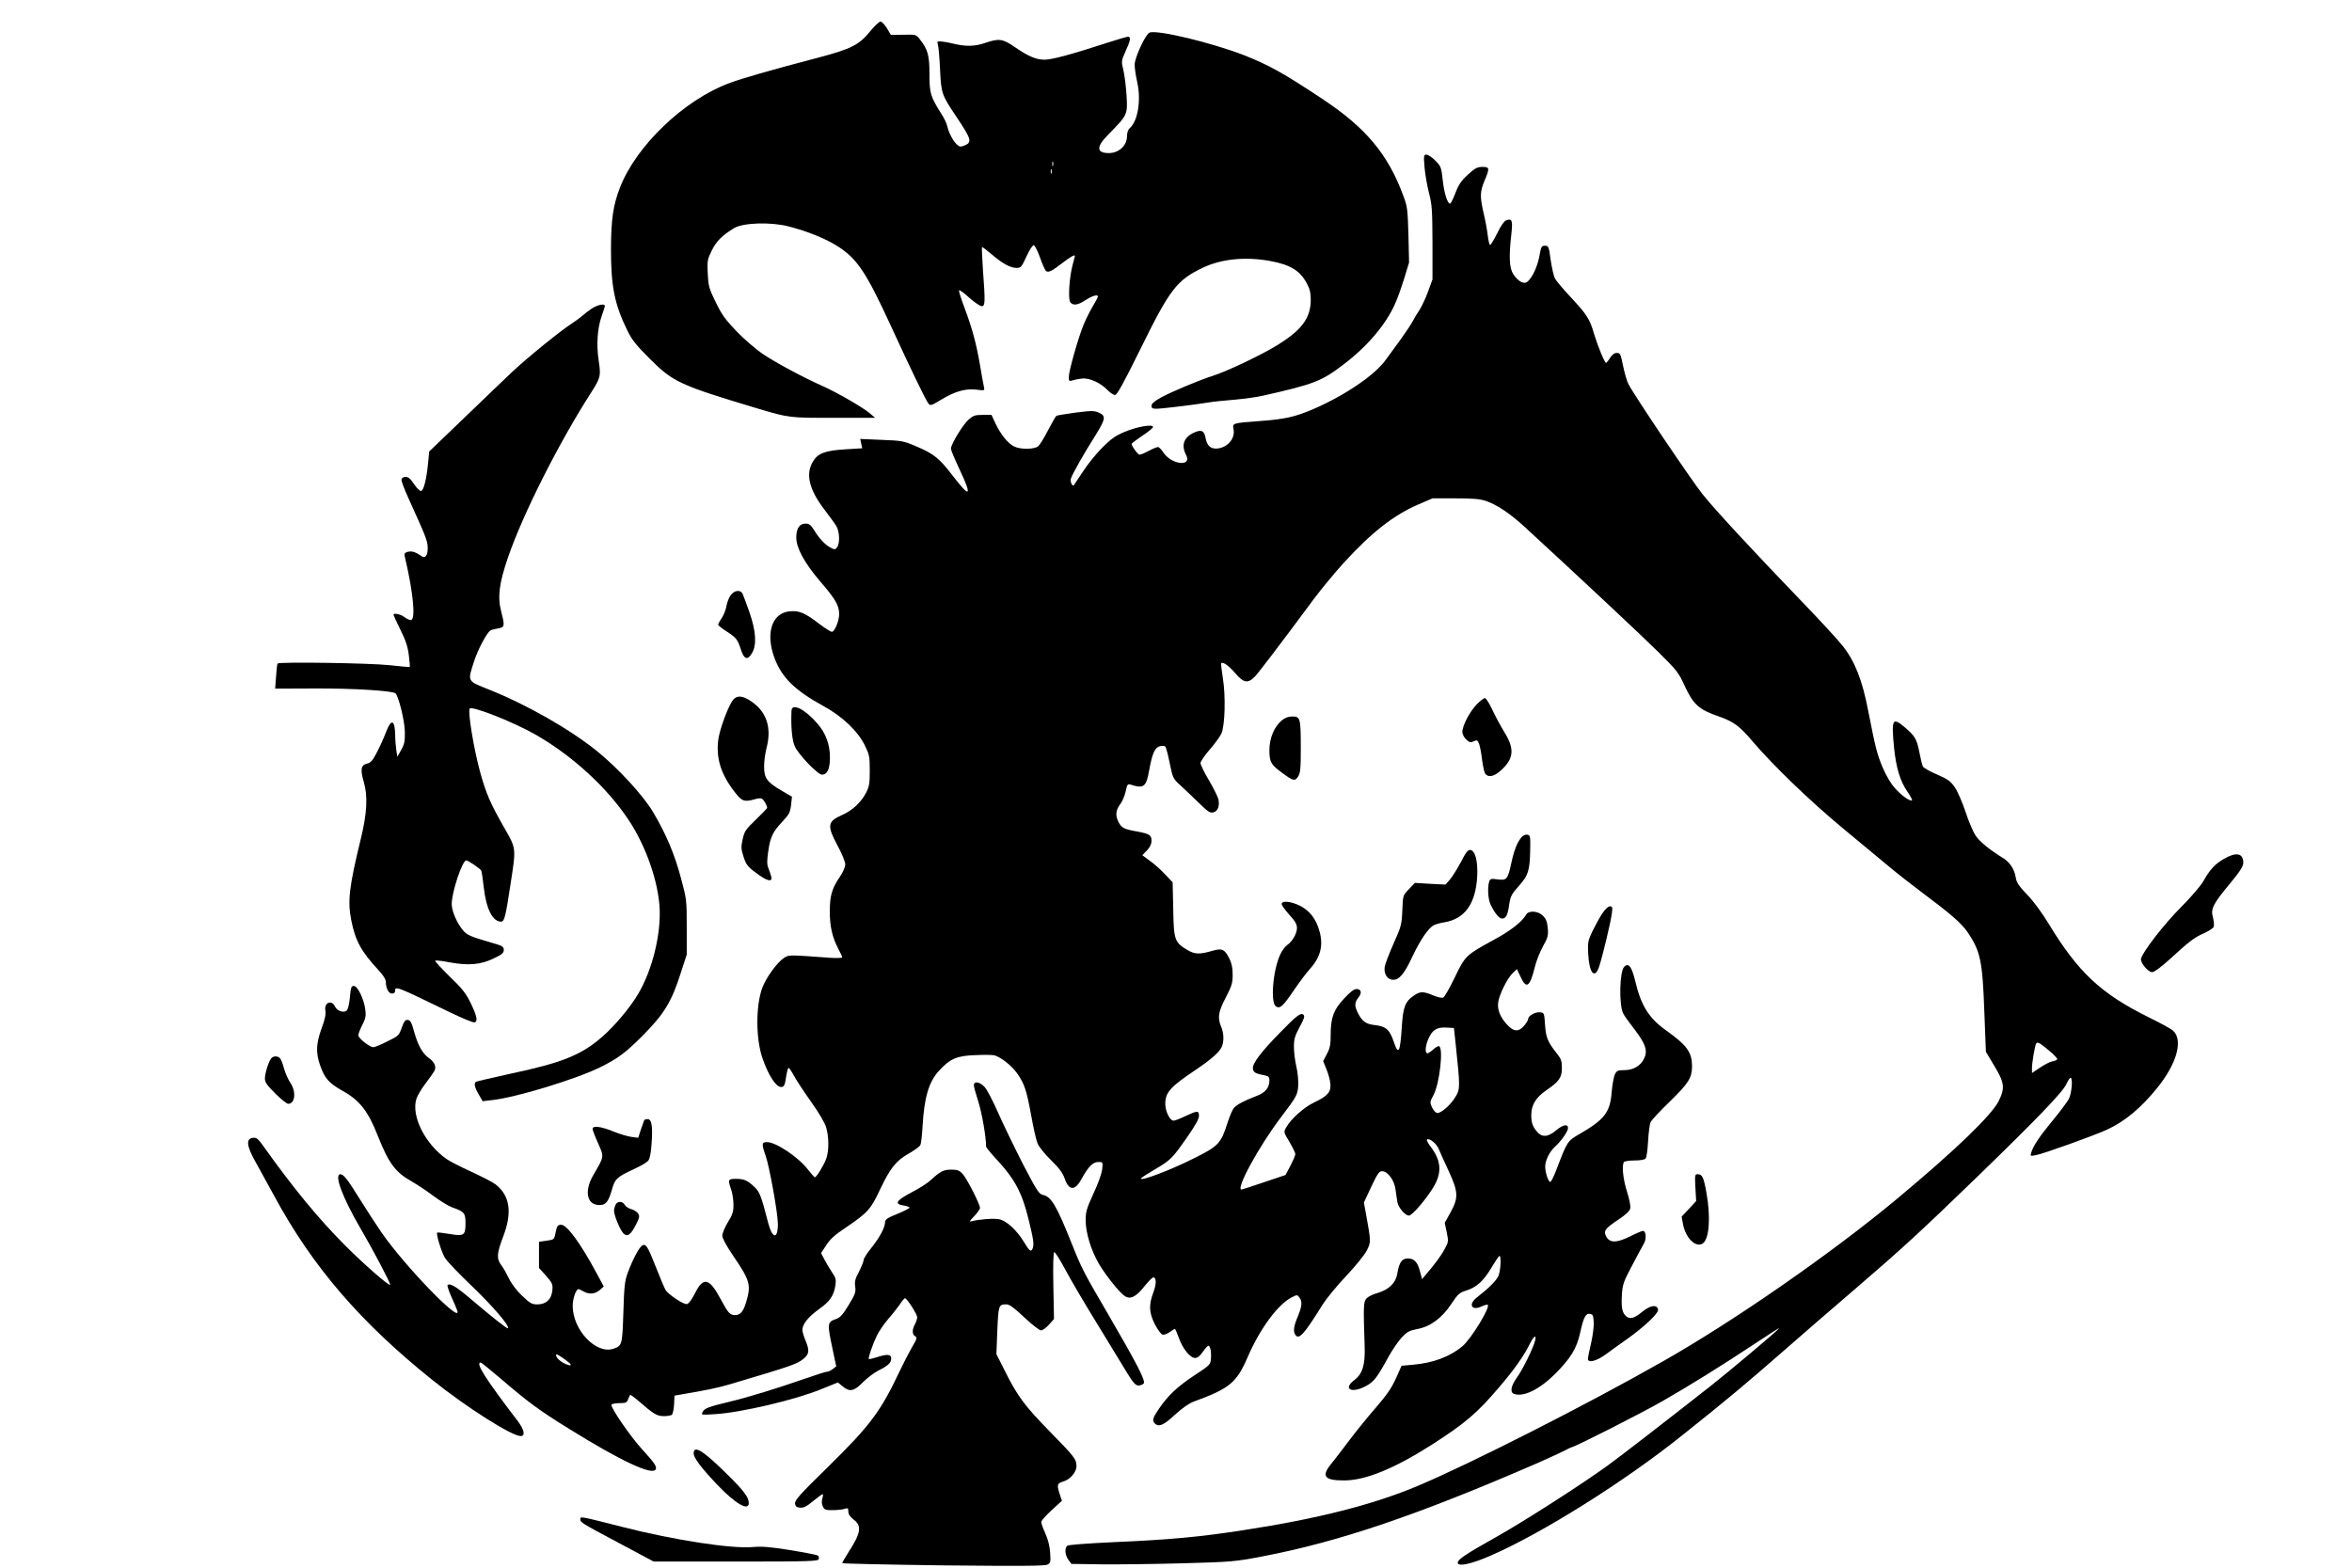 <?xml version="1.0" encoding="UTF-8" standalone="yes"?>
<svg version="1.0" xmlns="http://www.w3.org/2000/svg" width="1536" height="1024" viewBox="0 0 1536 1024" preserveAspectRatio="xMidYMid meet">
  <g transform="translate(0,1024) scale(0.1,-0.1)" fill="#000000" stroke="none">
    <path d="M5684 10037 c-73 -90 -124 -116 -331 -171 -331 -87 -508 -138 -593
-170 -294 -110 -606 -409 -711 -681 -45 -115 -58 -206 -59 -401 0 -246 23
-361 107 -533 30 -62 58 -96 148 -186 151 -151 195 -171 705 -324 202 -60 204
-61 495 -60 l270 0 -38 32 c-44 37 -214 135 -302 174 -128 57 -309 154 -389
208 -47 31 -125 98 -174 149 -75 78 -98 110 -138 192 -44 90 -48 106 -52 186
-4 83 -3 92 26 151 31 63 67 98 146 147 58 35 237 41 352 12 128 -32 254 -84
333 -136 122 -81 181 -171 340 -517 129 -281 225 -479 243 -503 14 -18 17 -17
84 23 91 55 158 74 230 66 54 -7 55 -7 50 16 -3 13 -15 78 -26 144 -25 145
-50 237 -101 374 -22 58 -38 109 -36 114 2 6 31 -15 66 -47 35 -31 72 -56 82
-56 23 0 24 26 8 239 -5 79 -8 145 -6 147 2 2 30 -19 63 -47 71 -61 123 -89
163 -89 28 0 33 6 65 76 22 47 40 74 48 72 7 -3 26 -40 41 -83 15 -44 33 -82
39 -86 16 -10 36 -1 106 53 53 41 82 57 82 46 0 -2 -7 -28 -15 -58 -22 -81
-31 -226 -15 -245 19 -23 50 -18 100 15 43 28 80 39 80 23 0 -5 -15 -33 -33
-63 -18 -30 -45 -84 -60 -120 -35 -84 -97 -303 -97 -342 0 -27 2 -30 23 -23
12 4 40 10 63 12 49 6 122 -28 168 -76 17 -17 38 -31 48 -31 13 0 54 74 167
303 191 388 236 447 406 528 123 59 283 74 446 43 126 -24 189 -62 232 -143
21 -38 27 -62 27 -112 -1 -121 -63 -201 -236 -304 -104 -62 -313 -161 -404
-190 -93 -30 -272 -105 -337 -141 -44 -24 -63 -41 -63 -54 0 -16 7 -20 31 -20
34 0 242 25 334 40 33 6 112 14 176 19 64 6 150 17 190 27 331 75 379 93 524
204 152 115 274 258 334 392 16 34 43 110 61 168 l32 105 -4 180 c-5 166 -7
186 -33 255 -100 272 -245 446 -531 635 -251 167 -351 222 -509 284 -211 82
-567 168 -618 148 -26 -10 -97 -164 -97 -209 0 -22 7 -71 16 -111 28 -122 5
-260 -50 -306 -9 -8 -16 -29 -16 -50 0 -62 -53 -111 -119 -111 -80 0 -83 40
-8 116 133 136 131 133 124 262 -4 59 -13 133 -21 165 -14 58 -13 60 15 123
32 70 36 94 15 94 -7 0 -69 -18 -137 -40 -226 -74 -360 -110 -407 -110 -56 0
-107 22 -197 84 -77 53 -102 56 -190 26 -69 -24 -128 -25 -210 -5 -33 8 -71
14 -84 15 -20 0 -22 -3 -16 -22 4 -13 11 -86 14 -163 8 -158 10 -164 111 -314
94 -141 99 -160 50 -181 -27 -11 -33 -10 -51 6 -25 23 -54 78 -63 120 -4 18
-20 53 -37 78 -73 116 -79 136 -79 262 0 124 -11 162 -65 230 -22 28 -26 29
-105 27 l-82 -1 -26 44 c-15 24 -34 44 -42 43 -8 0 -38 -28 -66 -62z m1193
-879 c-3 -7 -5 -2 -5 12 0 14 2 19 5 13 2 -7 2 -19 0 -25z m-10 -50 c-3 -7 -5
-2 -5 12 0 14 2 19 5 13 2 -7 2 -19 0 -25z"/>
    <path d="M9303 9148 c4 -46 17 -121 29 -168 20 -77 22 -109 23 -325 l0 -240
-29 -80 c-16 -44 -42 -98 -56 -120 -15 -22 -35 -55 -44 -73 -10 -19 -43 -69
-74 -112 -31 -42 -77 -105 -102 -140 -70 -99 -267 -233 -473 -322 -119 -51
-184 -66 -347 -78 -185 -14 -182 -13 -174 -55 12 -63 -46 -125 -116 -125 -36
0 -57 21 -66 65 -9 52 -27 61 -75 40 -68 -31 -87 -82 -53 -147 41 -79 -96 -64
-149 17 -12 19 -28 35 -35 35 -7 0 -34 -11 -60 -25 -26 -14 -53 -25 -60 -25
-11 0 -52 56 -52 71 0 3 32 27 70 53 39 25 70 51 70 57 0 20 -102 3 -183 -31
-62 -25 -90 -46 -147 -102 -39 -39 -96 -109 -127 -157 -31 -47 -58 -88 -60
-90 -9 -12 -25 21 -20 41 7 27 85 165 163 288 64 103 68 125 19 145 -30 13
-49 13 -151 0 -64 -9 -121 -18 -125 -21 -5 -3 -29 -45 -54 -93 -25 -49 -54
-96 -64 -105 -24 -22 -118 -23 -159 -2 -41 21 -87 79 -120 148 l-27 58 -57 0
c-50 0 -62 -4 -93 -31 -37 -33 -115 -161 -115 -190 0 -9 25 -68 55 -132 86
-182 72 -195 -45 -42 -86 112 -121 141 -240 191 -80 34 -92 36 -224 41 l-138
6 6 -31 7 -30 -113 -7 c-129 -8 -177 -26 -208 -78 -51 -82 -27 -183 72 -313
33 -44 69 -92 79 -109 22 -35 25 -113 6 -139 -12 -17 -16 -17 -43 -3 -36 19
-73 58 -108 115 -21 34 -32 42 -56 42 -39 0 -60 -32 -60 -91 0 -68 54 -167
155 -285 101 -117 125 -158 125 -216 0 -42 -27 -109 -46 -115 -6 -2 -44 22
-85 53 -94 72 -130 87 -192 81 -117 -11 -160 -145 -98 -308 48 -126 132 -208
317 -310 124 -67 226 -164 272 -258 29 -59 32 -72 32 -163 0 -85 -3 -105 -24
-146 -33 -63 -89 -116 -158 -146 -95 -42 -98 -69 -28 -200 28 -51 50 -106 50
-122 0 -17 -15 -52 -36 -82 -52 -77 -65 -124 -65 -227 0 -97 17 -170 57 -245
13 -25 24 -49 24 -53 0 -5 -37 -6 -82 -3 -272 20 -266 20 -298 -1 -43 -27
-116 -127 -141 -193 -44 -117 -44 -333 0 -461 39 -113 88 -189 122 -189 20 0
25 11 34 74 4 25 10 48 14 50 4 3 19 -19 34 -47 15 -29 66 -106 112 -171 52
-73 91 -139 100 -169 19 -64 19 -153 1 -205 -15 -42 -64 -122 -75 -122 -3 1
-23 23 -45 51 -62 81 -209 179 -267 179 -35 0 -36 -12 -9 -89 25 -71 80 -377
80 -445 0 -105 -37 -98 -65 12 -42 165 -54 197 -87 228 -46 44 -69 54 -122 54
-52 0 -54 -5 -31 -70 8 -23 15 -68 15 -99 0 -47 -6 -65 -37 -115 -20 -33 -36
-72 -36 -87 0 -17 26 -65 72 -133 108 -158 117 -189 85 -297 -19 -66 -39 -89
-74 -89 -33 0 -46 15 -94 105 -73 137 -113 147 -166 40 -22 -43 -42 -71 -54
-73 -21 -4 -118 60 -139 91 -7 12 -35 77 -61 144 -57 145 -68 162 -93 147 -20
-13 -62 -92 -94 -179 -19 -51 -23 -89 -28 -256 -7 -214 -8 -220 -66 -239 -113
-37 -265 123 -265 281 0 47 22 109 38 109 4 -1 18 -7 32 -15 37 -21 75 -18
106 8 l27 24 -48 89 c-104 193 -192 314 -230 314 -24 0 -28 -6 -40 -66 -6 -29
-10 -32 -56 -38 l-49 -7 0 -85 0 -86 46 -51 c42 -49 45 -55 41 -97 -6 -58 -41
-90 -98 -90 -35 0 -48 7 -100 57 -36 34 -69 78 -85 112 -15 31 -37 70 -50 87
-32 42 -30 76 11 184 62 160 46 271 -50 345 -20 15 -91 51 -156 81 -66 30
-139 67 -162 83 -142 99 -234 284 -197 396 7 20 33 64 59 98 26 34 52 71 58
82 14 27 1 58 -36 84 -42 30 -71 82 -96 170 -16 61 -25 77 -41 79 -17 2 -25
-7 -40 -50 -18 -51 -22 -55 -94 -90 -41 -21 -82 -38 -91 -38 -25 0 -99 58 -99
78 0 9 12 40 26 67 21 41 25 59 20 98 -8 69 -50 157 -75 157 -17 0 -20 -9 -26
-75 -4 -43 -13 -79 -21 -86 -20 -17 -63 -2 -76 26 -22 48 -73 26 -63 -26 4
-25 -3 -57 -25 -117 -36 -98 -38 -159 -10 -239 31 -88 57 -117 147 -168 112
-62 167 -132 232 -298 70 -176 114 -235 220 -294 36 -21 100 -63 142 -95 43
-32 97 -65 121 -74 80 -28 88 -37 88 -103 0 -81 -9 -87 -105 -71 -42 7 -77 11
-80 9 -8 -9 27 -125 50 -164 13 -22 91 -104 174 -183 135 -129 252 -264 238
-278 -5 -5 -100 70 -247 195 -89 76 -132 102 -147 87 -4 -3 8 -39 26 -79 18
-39 35 -80 38 -90 27 -89 -339 288 -493 509 -34 49 -97 146 -140 215 -82 133
-110 169 -131 169 -43 0 13 -151 132 -355 82 -140 196 -357 193 -367 -4 -12
-173 135 -293 256 -175 175 -343 380 -528 640 -41 58 -51 67 -75 64 -47 -5
-42 -53 16 -156 27 -48 82 -148 122 -222 248 -460 563 -827 1034 -1204 220
-177 518 -366 576 -366 33 0 24 42 -21 101 -209 273 -276 379 -240 379 5 0 64
-48 132 -106 178 -153 253 -208 444 -326 346 -215 551 -310 568 -264 7 18 -12
44 -91 131 -72 78 -205 271 -199 289 2 6 25 11 52 11 41 0 49 3 57 25 5 13 11
26 13 29 3 2 30 -18 61 -45 92 -80 115 -94 159 -94 22 0 45 4 52 8 6 4 13 34
15 67 l3 59 40 7 c167 28 249 45 328 69 400 119 434 130 477 167 35 29 37 54
10 118 -11 26 -20 57 -20 69 0 37 40 86 110 136 70 49 95 87 106 156 5 36 2
49 -24 86 -16 24 -38 61 -49 83 l-21 40 34 52 c25 39 57 68 125 113 146 99
165 120 226 250 67 141 105 189 189 236 35 20 69 44 74 54 5 9 12 66 15 126
11 187 41 289 108 361 72 78 116 97 234 101 57 3 113 2 126 -1 44 -12 115 -68
151 -120 47 -68 60 -108 91 -277 14 -78 32 -158 41 -179 8 -21 47 -69 87 -108
54 -53 76 -83 90 -121 28 -81 68 -82 111 -1 43 78 73 109 108 109 30 0 31 0
26 -47 -3 -28 -27 -95 -57 -159 -45 -98 -51 -119 -51 -176 0 -79 35 -195 86
-282 44 -75 136 -191 170 -212 36 -24 75 -4 131 68 26 32 51 57 57 55 19 -6
18 -46 -3 -102 -30 -80 -27 -131 12 -207 18 -34 40 -64 50 -66 9 -2 30 6 46
17 16 12 31 21 34 21 2 0 14 -27 26 -60 26 -72 74 -130 106 -130 15 0 32 13
50 40 15 22 32 40 36 40 13 0 21 -41 17 -86 -3 -37 -7 -42 -107 -107 -114 -76
-172 -131 -232 -218 -42 -62 -46 -78 -27 -97 25 -25 57 -12 131 57 48 44 91
74 123 86 235 86 280 123 353 293 80 184 196 341 285 387 37 19 38 19 52 0 20
-27 17 -58 -11 -125 -26 -62 -31 -96 -16 -118 23 -37 59 4 178 196 24 38 92
122 153 186 61 65 122 140 136 168 28 56 28 56 -7 248 l-12 65 48 103 c40 85
52 102 70 102 38 0 82 -60 89 -122 4 -29 9 -65 12 -81 7 -36 51 -87 75 -87 23
0 127 124 169 201 47 88 39 162 -27 249 -19 24 -29 46 -23 48 19 7 60 -28 75
-61 7 -18 36 -82 64 -142 65 -141 67 -177 14 -274 l-38 -68 13 -62 c12 -60 12
-63 -14 -110 -23 -44 -65 -100 -126 -171 l-21 -25 -13 48 c-16 63 -38 87 -80
87 -39 0 -57 -26 -69 -100 -10 -60 -54 -103 -127 -125 -31 -8 -64 -25 -74 -36
-20 -22 -21 -51 -12 -314 4 -121 -14 -179 -68 -220 -77 -59 -16 -89 77 -38 52
28 72 54 148 193 25 45 63 100 85 124 35 37 50 45 102 55 86 16 161 72 222
164 44 66 52 73 102 89 66 22 109 62 162 151 22 37 44 70 49 73 14 8 10 -93
-5 -129 -13 -31 -64 -82 -139 -140 -62 -47 -37 -93 32 -59 17 8 34 12 37 9 17
-17 -109 -223 -166 -271 -80 -67 -191 -109 -321 -120 l-76 -7 -37 -83 c-28
-62 -59 -107 -128 -187 -50 -57 -128 -153 -174 -214 -45 -60 -101 -133 -124
-161 -62 -78 -39 -104 88 -104 139 0 327 77 572 233 215 138 295 205 437 372
100 116 166 210 204 288 25 51 45 63 34 20 -12 -49 -83 -193 -120 -243 -37
-51 -45 -94 -19 -104 61 -24 166 27 269 129 102 102 142 168 164 268 23 104
36 129 64 125 19 -3 22 -10 25 -52 2 -27 -6 -89 -17 -138 -12 -49 -21 -96 -21
-104 0 -29 55 -15 116 29 32 24 95 69 139 100 113 80 208 170 203 193 -6 35
-50 29 -104 -15 -52 -44 -83 -51 -108 -25 -23 23 -29 57 -24 138 4 66 11 85
65 187 33 63 68 128 78 145 19 32 15 84 -6 84 -6 0 -44 -16 -84 -36 -87 -43
-131 -44 -155 -2 -20 37 -10 52 78 111 47 31 74 56 78 72 4 16 -4 58 -20 109
-26 80 -36 172 -21 195 3 6 35 11 69 11 39 0 67 5 73 13 6 6 13 58 16 114 3
57 11 113 17 125 7 13 63 73 126 134 122 119 144 154 144 231 -1 91 -33 135
-170 233 -111 79 -163 161 -200 318 -24 99 -44 126 -73 97 -31 -30 -35 -253
-6 -306 6 -13 40 -60 75 -105 72 -95 86 -138 60 -190 -22 -46 -70 -74 -128
-74 -42 0 -49 -3 -62 -27 -7 -16 -17 -68 -21 -118 -10 -131 -47 -178 -211
-273 -78 -45 -79 -47 -149 -230 -17 -46 -36 -83 -41 -82 -13 1 -32 59 -33 98
-1 40 27 98 64 132 41 37 85 100 85 122 0 29 -34 22 -80 -17 -49 -41 -87 -45
-117 -13 -33 36 -43 63 -43 113 0 68 30 117 99 164 83 57 101 82 101 146 0 43
-5 59 -30 90 -63 80 -74 106 -80 190 -5 78 -6 80 -32 83 -30 4 -78 -23 -78
-43 0 -8 -12 -27 -26 -44 -35 -42 -68 -41 -109 3 -48 51 -68 101 -61 150 8 52
60 157 95 190 l27 26 24 -50 c39 -84 61 -68 95 70 9 35 32 93 51 128 32 57 36
70 32 119 -4 42 -11 60 -31 81 -33 33 -95 37 -111 7 -25 -45 -100 -104 -209
-163 -185 -101 -188 -104 -257 -247 -33 -69 -67 -128 -75 -131 -9 -4 -39 3
-67 15 -66 27 -84 27 -129 -5 -52 -36 -66 -73 -74 -194 -11 -177 -22 -198 -54
-102 -26 77 -51 98 -120 106 -62 7 -85 23 -115 83 -21 43 -20 65 5 97 25 31
19 56 -13 56 -15 0 -43 -21 -80 -62 -69 -73 -88 -125 -88 -239 0 -64 -5 -87
-25 -124 l-24 -46 21 -52 c12 -29 24 -71 26 -95 5 -55 -17 -81 -106 -123 -66
-31 -153 -109 -183 -164 -17 -30 -16 -31 22 -94 21 -36 39 -72 38 -80 0 -9
-15 -43 -32 -76 l-32 -60 -140 -47 c-77 -26 -143 -48 -147 -48 -41 -1 112 280
255 469 105 139 111 149 115 209 2 32 -3 87 -12 125 -9 38 -16 95 -16 129 0
51 6 71 37 129 29 53 35 71 26 80 -17 17 -43 -2 -151 -113 -125 -127 -184
-205 -180 -237 3 -26 15 -33 81 -46 21 -4 27 -11 27 -31 0 -49 -26 -81 -85
-103 -76 -29 -127 -55 -147 -78 -9 -10 -28 -54 -42 -98 -43 -134 -58 -151
-217 -230 -151 -76 -349 -152 -349 -133 0 3 40 29 89 58 106 62 117 73 215
214 52 74 76 118 76 137 0 36 -10 36 -88 -1 -35 -17 -70 -30 -78 -30 -24 0
-54 61 -54 109 0 76 32 112 206 228 100 68 151 114 165 150 13 36 11 86 -6
126 -25 60 -19 98 30 191 39 76 45 94 45 149 0 45 -6 75 -22 107 -31 60 -46
67 -105 51 -89 -26 -119 -25 -167 3 -85 50 -91 66 -94 267 l-4 176 -51 54
c-29 30 -73 70 -100 88 l-47 35 30 31 c20 21 30 41 30 63 0 38 -13 46 -100 62
-80 14 -96 23 -115 60 -22 42 -19 78 10 116 14 18 30 56 36 84 10 47 13 51 33
45 86 -28 102 -15 121 95 20 109 37 148 70 156 15 4 31 2 35 -2 5 -5 18 -54
29 -109 20 -97 22 -101 68 -143 26 -24 80 -75 120 -114 61 -60 75 -70 97 -64
29 7 42 40 33 85 -3 15 -31 71 -61 123 -31 52 -56 103 -56 114 0 10 28 51 61
89 34 39 68 86 76 105 23 53 28 246 9 360 -8 52 -13 96 -11 98 11 11 49 -15
90 -63 57 -67 85 -72 132 -22 27 29 158 201 385 507 47 63 133 167 191 231
183 201 331 317 494 386 l88 38 150 0 c119 0 161 -4 202 -18 73 -26 156 -82
255 -173 368 -339 755 -701 865 -810 123 -121 136 -138 173 -220 59 -127 94
-159 229 -205 91 -32 134 -63 216 -161 135 -158 371 -386 585 -564 113 -94
250 -208 305 -253 55 -46 152 -122 215 -169 198 -148 259 -202 301 -263 83
-123 96 -187 108 -521 l10 -258 55 -92 c66 -109 71 -144 29 -229 -48 -95 -279
-318 -665 -640 -424 -353 -1061 -796 -1528 -1061 -501 -285 -1256 -668 -1600
-813 -292 -123 -653 -215 -1135 -289 -289 -45 -483 -63 -853 -79 -183 -9 -296
-17 -303 -24 -18 -18 -13 -62 8 -91 l20 -27 201 -3 c111 -1 349 2 529 7 316 9
335 10 518 45 502 96 1013 270 1790 607 88 39 171 77 185 85 14 8 34 18 45 21
42 13 446 218 590 300 175 100 386 231 608 378 86 57 157 103 157 100 0 -7
-330 -285 -451 -380 -316 -248 -575 -448 -669 -517 -168 -122 -551 -368 -730
-468 -199 -112 -250 -146 -250 -167 0 -28 87 -10 215 46 336 146 873 483 1250
785 283 225 431 349 650 541 132 116 350 304 484 419 289 248 425 372 786 722
389 377 567 561 589 612 11 23 23 42 28 42 16 0 8 -100 -11 -138 -11 -20 -58
-83 -105 -140 -85 -103 -128 -166 -141 -211 -7 -23 -6 -23 31 -16 47 8 375
126 461 165 119 54 227 144 335 279 127 159 167 312 97 371 -13 11 -84 50
-158 86 -312 155 -459 293 -651 609 -43 71 -100 149 -141 191 -55 58 -70 79
-75 113 -8 52 -39 100 -82 126 -85 52 -153 107 -180 147 -16 24 -46 94 -66
156 -21 62 -52 134 -70 160 -28 40 -45 52 -115 83 -46 19 -87 43 -93 52 -5 9
-15 51 -23 92 -17 88 -29 108 -96 165 -81 68 -88 54 -69 -139 13 -127 40 -214
86 -281 20 -28 33 -54 31 -57 -11 -10 -67 29 -110 77 -29 32 -58 81 -82 137
-38 92 -46 124 -94 368 -38 201 -88 327 -167 426 -32 41 -151 170 -264 287
-330 343 -568 600 -652 705 -73 92 -446 645 -483 718 -10 18 -25 71 -35 118
-16 79 -19 86 -41 86 -16 0 -30 -11 -44 -32 -11 -18 -23 -32 -26 -33 -10 0
-54 108 -79 190 -28 97 -46 125 -153 240 -49 52 -95 107 -102 121 -8 14 -20
68 -28 120 -12 89 -14 94 -37 94 -23 0 -26 -6 -37 -69 -13 -68 -46 -140 -78
-166 -22 -19 -61 2 -92 49 -26 39 -30 114 -13 261 10 91 5 105 -34 91 -13 -5
-35 -36 -58 -84 -21 -42 -42 -77 -47 -77 -4 0 -11 28 -15 63 -4 34 -16 99 -27
145 -25 109 -24 140 6 212 35 82 33 90 -14 90 -33 0 -48 -8 -94 -50 -44 -40
-61 -65 -82 -120 -15 -39 -30 -70 -35 -70 -17 0 -39 69 -48 154 -9 83 -12 90
-48 127 -21 21 -47 39 -58 39 -18 0 -19 -5 -13 -82z m204 -5733 c29 -276 29
-289 -1 -338 -29 -51 -92 -107 -118 -107 -11 0 -25 14 -35 35 -16 33 -16 36
10 85 38 73 64 299 36 316 -6 3 -23 -6 -38 -20 -15 -14 -32 -26 -39 -26 -18 0
-14 49 7 96 26 58 55 75 116 72 l50 -3 12 -110z m3873 -36 c33 -27 58 -54 55
-58 -2 -5 -17 -11 -33 -14 -15 -3 -51 -21 -80 -41 l-52 -35 0 33 c0 34 19 146
27 159 8 14 22 7 83 -44z m-9654 -2050 c4 -8 -1 -9 -17 -4 -35 10 -74 40 -77
60 -3 14 5 11 42 -14 25 -17 48 -36 52 -42z"/>
    <path d="M3864 8224 c-21 -14 -50 -36 -64 -49 -14 -12 -45 -35 -70 -51 -70
-45 -286 -220 -385 -313 -49 -47 -192 -183 -316 -303 l-226 -217 -7 -73 c-10
-107 -29 -182 -46 -185 -8 -1 -29 19 -46 45 -22 34 -37 47 -55 47 -14 0 -25
-7 -27 -17 -2 -9 20 -67 49 -130 109 -241 121 -269 122 -313 2 -52 -15 -76
-41 -57 -37 26 -62 34 -87 28 -22 -6 -26 -11 -22 -29 57 -240 73 -417 40 -417
-10 0 -29 9 -43 20 -23 18 -70 28 -70 14 0 -3 20 -47 45 -97 34 -69 48 -110
55 -167 5 -41 8 -76 6 -77 -1 -1 -60 4 -131 12 -123 14 -720 23 -732 11 -3 -2
-7 -40 -10 -84 l-6 -80 264 1 c252 1 504 -15 522 -32 21 -21 60 -180 61 -251
1 -63 -3 -82 -24 -119 l-25 -44 -7 44 c-3 24 -7 67 -7 96 -2 103 -26 111 -60
21 -13 -35 -39 -93 -59 -131 -28 -55 -40 -69 -66 -75 -39 -10 -44 -39 -20
-120 27 -93 21 -205 -20 -373 -76 -311 -87 -405 -62 -530 27 -135 65 -204 178
-326 31 -33 48 -61 48 -77 0 -42 18 -76 40 -76 11 0 20 6 20 14 0 38 -1 38
358 -136 78 -38 150 -68 160 -66 24 5 18 39 -25 128 -30 61 -54 93 -137 172
-55 54 -97 100 -94 103 3 3 46 -1 94 -11 122 -22 202 -16 287 25 55 26 67 36
67 56 0 21 -8 27 -72 45 -147 43 -167 51 -194 83 -40 47 -74 126 -74 172 0 77
69 285 95 285 12 0 89 -52 98 -67 3 -5 10 -53 16 -107 16 -143 58 -226 113
-226 22 0 30 31 62 244 37 239 38 231 -39 366 -95 166 -120 225 -160 369 -41
150 -82 398 -67 413 18 18 296 -93 434 -173 242 -140 464 -345 604 -556 112
-168 194 -403 202 -579 8 -172 -49 -401 -139 -554 -51 -88 -155 -212 -237
-283 -137 -119 -261 -169 -601 -241 -117 -26 -217 -49 -222 -52 -15 -9 -10
-36 17 -82 l26 -45 59 7 c153 15 555 138 711 216 113 56 162 93 269 199 146
147 194 224 255 416 l39 120 0 180 c0 176 -1 183 -38 320 -42 157 -95 283
-181 429 -64 109 -229 288 -366 399 -181 146 -463 306 -707 403 -143 57 -140
51 -98 181 23 75 84 190 108 205 6 4 29 10 49 13 44 8 46 14 22 107 -26 99
-15 186 44 358 99 287 332 749 547 1083 57 90 60 103 45 200 -16 104 -9 211
19 291 12 33 21 63 21 68 0 17 -49 7 -86 -18z"/>
    <path d="M4771 6351 c-11 -15 -23 -47 -27 -70 -4 -23 -17 -58 -30 -77 -13 -19
-24 -39 -24 -44 0 -5 24 -25 53 -43 65 -42 74 -53 95 -118 21 -66 43 -74 72
-27 33 54 28 144 -16 270 -20 56 -40 111 -45 121 -15 27 -55 21 -78 -12z"/>
    <path d="M4780 5658 c-34 -55 -80 -185 -89 -248 -16 -121 16 -226 106 -342 47
-62 63 -68 131 -49 18 6 39 8 46 5 12 -5 36 -45 36 -61 0 -3 -33 -37 -74 -77
-67 -64 -75 -77 -86 -128 -11 -50 -11 -63 6 -115 17 -51 26 -64 82 -105 70
-53 108 -63 99 -25 -3 12 -11 36 -18 54 -11 26 -11 48 -2 112 14 96 30 128 94
196 42 45 49 58 55 106 l6 55 -67 39 c-97 57 -115 82 -115 158 0 34 7 87 15
117 38 143 -1 250 -115 319 -52 31 -86 28 -110 -11z"/>
    <path d="M9643 5638 c-45 -47 -93 -138 -93 -179 0 -14 11 -36 25 -49 21 -20
29 -22 49 -12 22 10 25 8 35 -16 6 -15 15 -62 20 -105 5 -43 15 -84 21 -92 21
-25 58 -17 101 22 86 78 92 141 22 253 -25 41 -61 108 -79 148 -19 39 -39 72
-47 72 -7 0 -32 -19 -54 -42z"/>
    <path d="M5169 5598 c-5 -104 4 -197 22 -234 26 -56 150 -184 177 -184 35 0
52 37 52 112 0 86 -28 161 -83 223 -81 94 -166 135 -168 83z"/>
    <path d="M8369 5533 c-48 -41 -79 -115 -79 -193 0 -77 10 -95 83 -148 73 -54
84 -56 104 -25 15 23 18 51 18 182 0 199 -3 211 -54 211 -28 0 -49 -8 -72 -27z"/>
    <path d="M9938 4773 c-29 -33 -49 -83 -68 -169 -23 -109 -30 -116 -90 -108
-43 6 -49 4 -55 -16 -12 -39 -7 -118 11 -152 29 -58 55 -88 74 -88 24 0 36 22
45 85 9 61 14 72 69 134 56 63 66 95 69 222 2 98 1 104 -19 107 -11 2 -27 -5
-36 -15z"/>
    <path d="M9541 4610 c-24 -45 -56 -96 -72 -115 l-29 -33 -100 5 -100 6 -39
-41 c-39 -40 -39 -40 -43 -139 -4 -92 -7 -105 -57 -216 -29 -65 -55 -134 -58
-152 -7 -47 18 -85 55 -85 41 0 74 40 127 154 50 106 103 184 138 202 12 7 42
15 67 19 136 22 207 121 217 300 5 98 -12 168 -44 173 -16 2 -28 -12 -62 -78z"/>
    <path d="M14524 4630 c-58 -33 -93 -70 -136 -148 -17 -29 -82 -105 -147 -170
-107 -107 -246 -286 -259 -334 -6 -25 46 -88 73 -88 13 0 55 31 111 81 131
120 163 145 227 173 31 14 60 33 64 42 3 9 1 37 -5 61 -16 57 -1 87 113 224
66 80 85 111 85 134 0 62 -46 72 -126 25z"/>
    <path d="M8370 4335 c0 -8 23 -40 50 -70 38 -41 50 -63 50 -86 0 -37 -31 -90
-64 -112 -13 -9 -33 -35 -44 -59 -49 -102 -67 -318 -29 -342 26 -17 45 0 117
106 36 53 82 114 102 136 73 80 92 157 64 253 -22 78 -64 131 -127 163 -59 29
-119 35 -119 11z"/>
    <path d="M10461 4269 c-18 -28 -46 -80 -63 -115 -28 -60 -30 -72 -26 -147 7
-126 43 -166 72 -79 22 68 75 287 82 344 6 43 4 48 -12 48 -12 0 -32 -19 -53
-51z"/>
    <path d="M1771 3327 c-17 -22 -41 -97 -41 -131 0 -26 13 -44 68 -99 37 -37 75
-67 84 -67 46 0 54 81 13 139 -14 22 -32 62 -40 91 -7 28 -19 58 -25 66 -15
18 -44 18 -59 1z"/>
    <path d="M6360 3151 c0 -10 13 -58 29 -107 23 -71 51 -230 51 -294 0 -5 35
-48 78 -94 109 -118 157 -209 198 -376 34 -138 38 -167 28 -194 -10 -27 -21
-19 -58 43 -47 77 -114 138 -161 147 -36 7 -126 0 -175 -12 -23 -6 -22 -4 13
33 20 21 37 45 37 53 0 24 -86 193 -114 223 -21 22 -33 27 -74 27 -51 0 -72
-11 -138 -72 -17 -16 -70 -50 -120 -76 -102 -54 -116 -76 -54 -86 22 -3 40
-10 40 -14 0 -5 -36 -23 -80 -41 -65 -26 -80 -37 -80 -54 -1 -36 -34 -98 -88
-166 -29 -35 -52 -72 -52 -82 0 -9 -14 -43 -30 -75 -25 -46 -30 -65 -25 -98 5
-36 0 -50 -43 -121 -39 -64 -56 -82 -83 -91 -55 -19 -57 -29 -26 -176 l28
-133 -22 -17 c-12 -10 -29 -18 -38 -18 -9 0 -74 -21 -146 -46 -178 -62 -366
-120 -487 -149 -142 -34 -167 -44 -179 -67 -11 -21 -10 -21 82 -15 168 10 525
94 692 163 l109 44 30 -25 c46 -39 76 -33 133 26 28 28 73 62 100 76 66 33 85
51 85 80 0 28 -27 30 -96 7 -25 -8 -48 -13 -50 -11 -6 6 23 91 52 152 13 28
47 77 75 110 29 33 63 77 77 97 13 21 28 38 32 38 13 0 80 -105 80 -125 -1
-11 -7 -31 -15 -45 -19 -34 -19 -67 1 -78 15 -8 13 -16 -18 -68 -19 -33 -56
-104 -82 -159 -125 -265 -193 -356 -468 -626 -184 -180 -219 -219 -216 -240 2
-18 10 -25 33 -27 23 -2 43 8 85 43 30 25 58 45 62 45 4 0 3 -13 -2 -29 -5
-18 -4 -37 4 -52 10 -21 18 -24 66 -23 30 0 65 4 78 9 19 6 22 4 22 -18 0 -18
11 -34 35 -53 55 -41 47 -88 -34 -213 -22 -35 -41 -67 -41 -71 0 -4 296 -10
659 -15 505 -5 664 -4 681 5 21 11 22 17 18 79 -3 44 -15 89 -32 126 -14 31
-26 64 -26 73 0 9 30 43 67 77 l68 62 -17 51 c-17 55 -14 63 29 76 42 13 83
61 83 98 0 46 -12 62 -175 228 -163 167 -210 230 -290 390 l-58 115 6 154 c7
165 9 171 59 171 21 0 49 -21 117 -85 50 -47 99 -85 110 -85 10 0 33 17 51 37
l33 37 -4 218 c-3 140 0 218 6 219 6 1 37 -49 71 -112 33 -63 129 -226 214
-364 84 -137 173 -283 197 -323 35 -56 50 -72 68 -72 12 0 28 6 34 13 14 17
-42 125 -229 447 -163 279 -175 302 -239 462 -101 253 -135 311 -190 323 -26
5 -40 28 -129 198 -54 106 -127 256 -162 335 -34 78 -75 156 -90 172 -32 34
-70 40 -70 11z"/>
    <path d="M4207 2923 c-2 -5 -12 -32 -22 -62 l-17 -53 -45 6 c-24 3 -78 19
-119 36 -82 33 -134 39 -134 16 0 -8 16 -50 36 -94 40 -90 41 -84 -31 -207
-66 -113 -39 -208 55 -195 29 4 47 31 65 95 20 75 33 87 148 140 40 18 80 42
89 52 11 12 19 47 23 110 9 113 1 163 -25 163 -10 0 -21 -3 -23 -7z"/>
    <path d="M11072 2483 l5 -88 -47 -51 -48 -51 9 -49 c17 -90 82 -155 128 -127
43 27 54 168 26 327 -18 104 -28 126 -57 126 -20 0 -20 -4 -16 -87z"/>
    <path d="M4020 2371 c-5 -11 -10 -29 -10 -39 0 -32 41 -129 62 -149 26 -24 46
-10 81 57 24 47 25 56 14 74 -8 11 -28 24 -45 28 -17 5 -36 17 -42 28 -14 25
-46 26 -60 1z"/>
    <path d="M4530 746 c0 -28 51 -96 153 -203 119 -125 207 -177 207 -120 0 36
-33 81 -142 188 -156 154 -218 193 -218 135z"/>
    <path d="M3790 317 c0 -21 2 -23 252 -156 l227 -121 536 0 c482 0 536 2 542
16 3 9 0 20 -7 24 -7 4 -88 20 -181 35 -130 21 -184 25 -241 20 -139 -13 -515
45 -853 131 -278 71 -275 70 -275 51z"/>
  </g>
</svg>